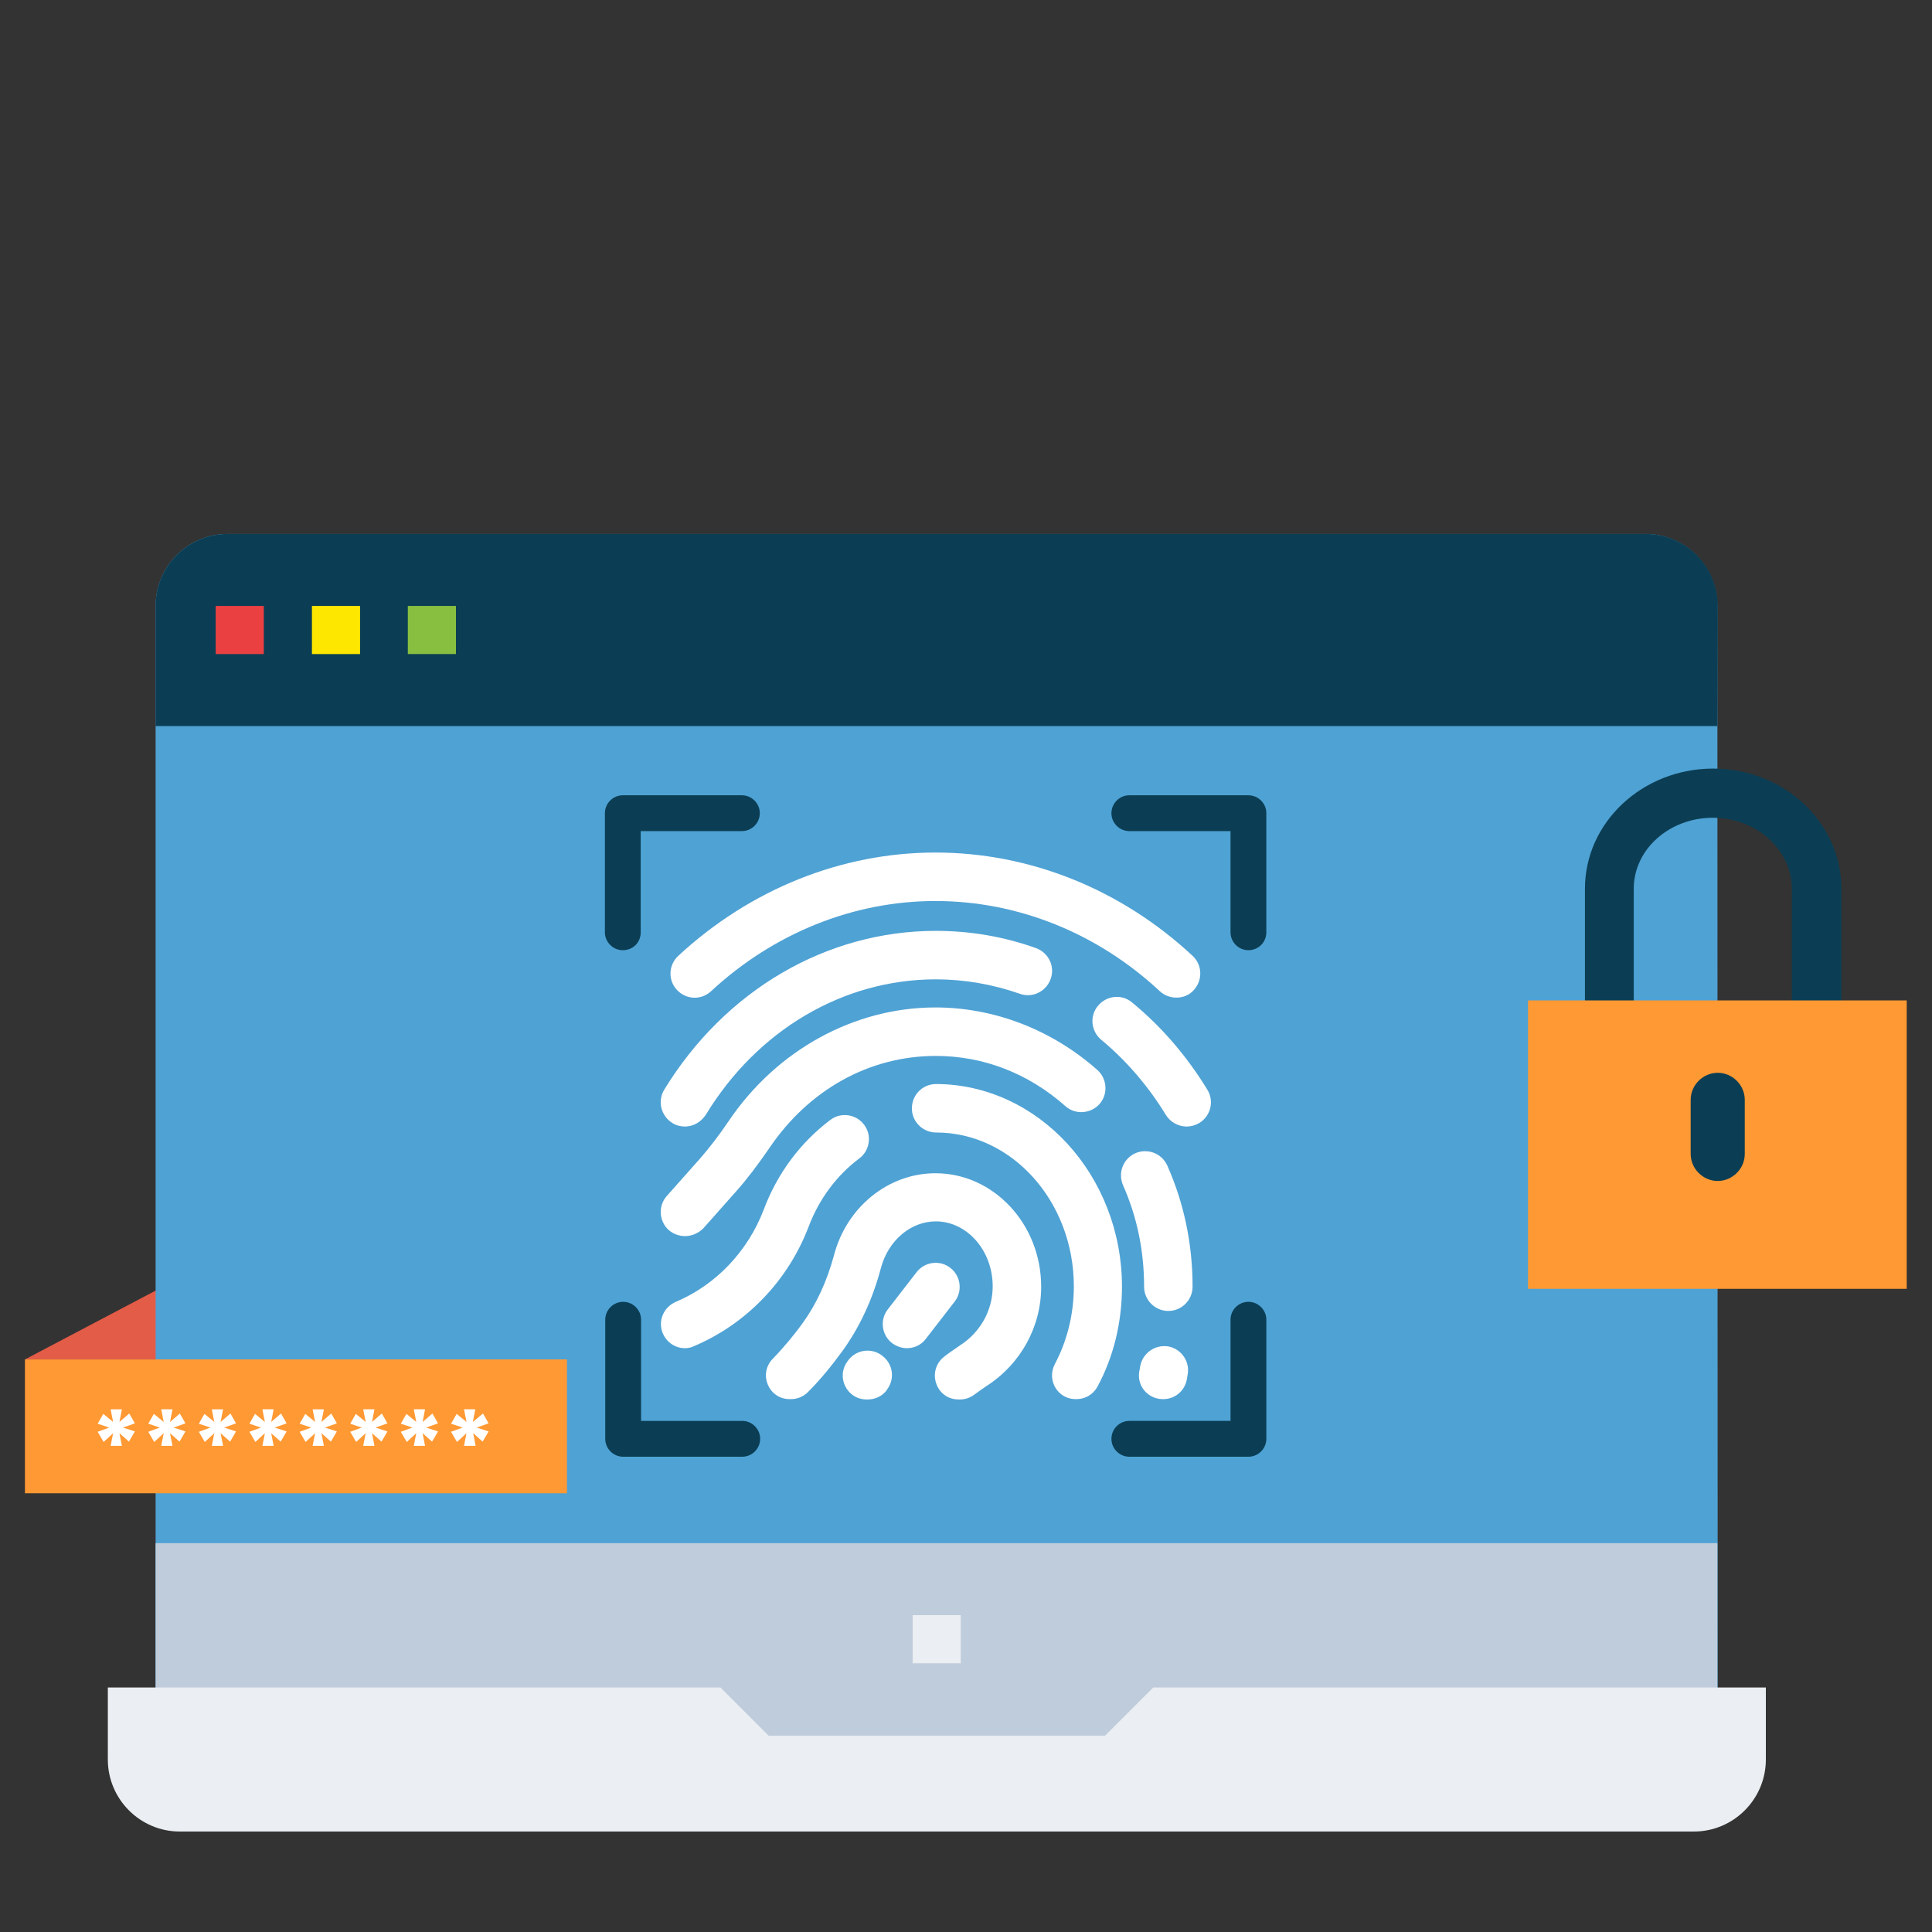 <?xml version="1.0" encoding="utf-8"?>
<!-- Generator: Adobe Illustrator 23.0.6, SVG Export Plug-In . SVG Version: 6.00 Build 0)  -->
<svg version="1.1" id="Layer_1" xmlns="http://www.w3.org/2000/svg" xmlns:xlink="http://www.w3.org/1999/xlink" x="0px" y="0px"
	 viewBox="0 0 550 550" style="enable-background:new 0 0 550 550;" xml:space="preserve">
<rect x="0" y="0" width="550" height="550" fill="#333333" stroke="none"/>
<style type="text/css">
	.st0{fill:#E35C47;}
	.st1{fill:#4FA2D4;}
	.st2{fill:#0B3E54;}
	.st3{fill:#EB4042;}
	.st4{fill:#FDE700;}
	.st5{fill:#88BF40;}
	.st6{fill:#BFCCDB;}
	.st7{fill:#EBEEF2;}
	.st8{fill:#FF9933;}
	.st9{fill:#FFFFFF;}
</style>
<g>
	<path class="st0" d="M46.6,387H7.1l39.5-20.8V387z"/>
	<g>
		<path class="st1" d="M489,507.7H44.3V172.5c0-11.3,9.2-20.5,20.5-20.5h403.6c11.3,0,20.5,9.2,20.5,20.5L489,507.7L489,507.7z"/>
		<path class="st2" d="M489,172.5c0-11.3-9.2-20.5-20.5-20.5H64.8c-11.3,0-20.5,9.2-20.5,20.5v34.2h444.6L489,172.5L489,172.5z"/>
		<path class="st3" d="M61.4,186.2v-13.7h13.7v13.7H61.4L61.4,186.2z"/>
		<path class="st4" d="M88.8,172.5h13.7v13.7H88.8V172.5z"/>
		<path class="st5" d="M116.1,172.5h13.7v13.7h-13.7C116.1,186.2,116.1,172.5,116.1,172.5z"/>
		<path class="st6" d="M44.3,439.3h444.6v68.4H44.3V439.3z"/>
		<path class="st7" d="M348.7,521.4H51.2c-11.3,0-20.5-9.2-20.5-20.5l0,0v-20.5h174.4l13.7,13.7h95.8l13.7-13.7h174.4v20.5
			c0,11.3-9.2,20.5-20.5,20.5l0,0H348.7z"/>
		<path class="st7" d="M259.8,459.8h13.7v13.7h-13.7V459.8z"/>
	</g>
	<g>
		<path class="st2" d="M524.2,299.5h-73V253c0-18.9,16.4-34.2,36.5-34.2s36.5,15.3,36.5,34.2V299.5z M465.1,285.5h45V253
			c0-11.1-10.1-20.2-22.5-20.2s-22.5,9-22.5,20.2V285.5z"/>
		<rect x="435" y="284.8" class="st8" width="107.8" height="82.1"/>
		<path class="st2" d="M489,336.2L489,336.2c-4.2,0-7.7-3.5-7.7-7.7v-15.4c0-4.2,3.5-7.7,7.7-7.7l0,0c4.2,0,7.7,3.5,7.7,7.7v15.4
			C496.7,332.7,493.2,336.2,489,336.2z"/>
	</g>
	<g>
		<g>
			<path class="st9" d="M334.9,284c-1.7,0-3.4-0.6-4.7-1.8c-17.8-16.6-40.5-25.7-63.9-25.7c-23.3,0-46,9.1-63.9,25.7
				c-2.8,2.6-7.1,2.4-9.7-0.4c-2.6-2.8-2.4-7.1,0.4-9.7c20.4-18.9,46.4-29.4,73.2-29.4s52.8,10.4,73.2,29.4c2.8,2.6,2.9,6.9,0.4,9.7
				C338.6,283.3,336.8,284,334.9,284z"/>
			<path class="st9" d="M337.8,320.7c-2.3,0-4.6-1.2-5.9-3.3c-5-8.2-11.2-15.4-18.4-21.4c-2.9-2.4-3.4-6.8-0.9-9.7
				c2.4-2.9,6.8-3.4,9.7-0.9c8.4,6.9,15.6,15.3,21.4,24.8c2,3.2,1,7.5-2.3,9.5C340.2,320.4,339,320.7,337.8,320.7z"/>
			<path class="st9" d="M195,320.7c-1.2,0-2.5-0.3-3.6-1c-3.2-2-4.3-6.2-2.3-9.5c17.3-28.3,46.2-45.2,77.3-45.2
				c9.7,0,19.3,1.6,28.5,4.9c3.6,1.3,5.5,5.2,4.2,8.8s-5.2,5.5-8.8,4.2c-7.7-2.7-15.8-4.1-23.9-4.1c-26.3,0-50.8,14.4-65.5,38.6
				C199.5,319.5,197.3,320.7,195,320.7z"/>
			<path class="st9" d="M195,351.9c-1.6,0-3.3-0.6-4.6-1.7c-2.8-2.5-3.1-6.9-0.6-9.7l9.5-10.7c2.7-3.1,5.4-6.6,8.1-10.6
				c13.7-20.3,35.8-32.4,58.9-32.4c16.7,0,33.1,6.3,46.1,17.8c2.8,2.5,3.1,6.9,0.6,9.7c-2.5,2.8-6.9,3.1-9.7,0.6
				c-10.6-9.4-23.4-14.3-36.9-14.3c-18.9,0-36.2,9.6-47.5,26.4c-3.1,4.5-6.1,8.5-9.2,12l-9.5,10.7
				C198.8,351.1,196.9,351.9,195,351.9z"/>
			<path class="st9" d="M332.6,373.2c-3.8,0-6.9-3.1-6.9-6.9c0-10.2-2-19.9-6-28.9c-1.5-3.5,0-7.5,3.5-9.1c3.5-1.5,7.5,0,9.1,3.5
				c4.8,10.8,7.2,22.4,7.2,34.5C339.5,370.1,336.4,373.2,332.6,373.2z"/>
			<path class="st9" d="M195,383.8c-2.7,0-5.2-1.6-6.3-4.2c-1.5-3.5,0.2-7.5,3.7-9c11.4-4.8,20.5-14.4,25-26.2
				c3.9-10.4,10.5-19.2,19-25.6c3-2.3,7.4-1.6,9.6,1.4c2.3,3,1.6,7.4-1.4,9.6c-6.4,4.8-11.4,11.5-14.4,19.4
				c-5.8,15.3-17.7,27.7-32.6,34C196.8,383.6,195.9,383.8,195,383.8z"/>
			<path class="st9" d="M319.4,366.3c0,10.2-2.4,20-7,28.5c-1.2,2.2-3.5,3.5-5.9,3.5h-0.3c-5.1,0-8.3-5.4-5.9-10
				c3.5-6.6,5.4-14.2,5.4-22.1c0-24.1-17.6-43.8-39.2-43.8c-3.6,0-6.7-2.8-6.9-6.5c-0.2-4,2.9-7.3,6.9-7.3
				C295.6,308.7,319.4,334.6,319.4,366.3z"/>
			<path class="st9" d="M296.4,366.3c0,11.4-5.8,22-15.6,28.3c-1.2,0.8-2.3,1.6-3.4,2.4c-1.2,0.9-2.6,1.4-4.1,1.4h-0.4
				c-6.5,0-9.2-8.2-4.1-12.2c1.4-1.1,2.9-2.1,4.5-3.2c5.9-3.8,9.3-10.1,9.3-16.8c0-10.2-7.3-18.5-16.2-18.5
				c-7.1,0-13.5,5.4-15.6,13.2c-2.4,9.1-6.2,17.2-11.2,24c-2.7,3.7-5.9,7.7-9.6,11.4c-1.3,1.3-3,2-4.8,2h-0.4c-6,0-9-7.2-4.8-11.5
				c3.4-3.5,6.3-7.1,8.4-10c4-5.5,7-12,9-19.4c3.6-13.8,15.5-23.4,28.9-23.4C282.9,334,296.4,348.5,296.4,366.3z"/>
			<path class="st9" d="M338.1,391.3c-0.1,0.4-0.1,0.8-0.2,1.2c-0.5,3.3-3.3,5.8-6.7,5.8H331c-4.1,0-7.3-3.6-6.7-7.7
				c0.1-0.6,0.2-1.1,0.3-1.7c0.7-3.7,4.2-6.2,8-5.6C336.3,384,338.8,387.6,338.1,391.3z"/>
			<path class="st9" d="M252.5,395.6l-0.1,0.2c-1.3,1.7-3.3,2.6-5.4,2.6h-0.3c-5.6,0-8.8-6.4-5.4-10.9l0.2-0.3
				c2.3-3,6.6-3.6,9.6-1.3C254.3,388.3,254.8,392.6,252.5,395.6z"/>
			<path class="st9" d="M258.2,383.8c-1.5,0-2.9-0.5-4.2-1.4c-3-2.3-3.6-6.6-1.3-9.6l8.2-10.6c2.3-3,6.6-3.6,9.6-1.3
				s3.6,6.6,1.3,9.6l-8.2,10.6C262.3,382.9,260.2,383.8,258.2,383.8z"/>
		</g>
		<path class="st2" d="M211.3,414.7h-33.9c-2.8,0-5.1-2.3-5.1-5.1v-33.9c0-2.8,2.3-5.1,5.1-5.1s5.1,2.3,5.1,5.1v28.8h28.8
			c2.8,0,5.1,2.3,5.1,5.1C216.4,412.4,214.1,414.7,211.3,414.7z"/>
		<path class="st2" d="M355.4,414.7h-33.9c-2.8,0-5.1-2.3-5.1-5.1c0-2.8,2.3-5.1,5.1-5.1h28.8v-28.8c0-2.8,2.3-5.1,5.1-5.1
			c2.8,0,5.1,2.3,5.1,5.1v33.9C360.5,412.4,358.2,414.7,355.4,414.7z"/>
		<path class="st2" d="M177.3,270.5c-2.8,0-5.1-2.3-5.1-5.1v-33.9c0-2.8,2.3-5.1,5.1-5.1h33.9c2.8,0,5.1,2.3,5.1,5.1
			c0,2.8-2.3,5.1-5.1,5.1h-28.8v28.8C182.4,268.3,180.2,270.5,177.3,270.5z"/>
		<path class="st2" d="M355.4,270.5c-2.8,0-5.1-2.3-5.1-5.1v-28.8h-28.8c-2.8,0-5.1-2.3-5.1-5.1c0-2.8,2.3-5.1,5.1-5.1h33.9
			c2.8,0,5.1,2.3,5.1,5.1v33.9C360.5,268.3,358.2,270.5,355.4,270.5z"/>
	</g>
	<rect x="7.1" y="387" class="st8" width="154.3" height="38.1"/>
	<g>
		<path class="st9" d="M36.8,402.4l1.6,2.8l-3.4,1.2l3.4,1.1l-1.7,2.9L34,408l0.7,3.6h-3.2l0.7-3.6l-2.7,2.5l-1.7-2.9l3.3-1.2
			l-3.3-1.1l1.6-2.8l2.8,2.3l-0.7-3.6h3.2l-0.7,3.6L36.8,402.4z"/>
		<path class="st9" d="M51.2,402.4l1.6,2.8l-3.4,1.2l3.4,1.1l-1.7,2.9l-2.7-2.4l0.7,3.6h-3.2l0.7-3.6l-2.7,2.5l-1.7-2.9l3.3-1.2
			l-3.3-1.1l1.6-2.8l2.8,2.3l-0.7-3.6h3.2l-0.7,3.6L51.2,402.4z"/>
		<path class="st9" d="M65.6,402.4l1.6,2.8l-3.4,1.2l3.4,1.1l-1.7,2.9l-2.7-2.4l0.7,3.6h-3.2L61,408l-2.7,2.5l-1.7-2.9l3.3-1.2
			l-3.3-1.1l1.6-2.8l2.8,2.3l-0.7-3.6h3.2l-0.7,3.6L65.6,402.4z"/>
		<path class="st9" d="M80,402.4l1.6,2.8l-3.4,1.2l3.4,1.1l-1.7,2.9l-2.7-2.4l0.7,3.6h-3.2l0.7-3.6l-2.7,2.5l-1.7-2.9l3.3-1.2
			l-3.3-1.1l1.6-2.8l2.8,2.3l-0.7-3.6h3.2l-0.7,3.6L80,402.4z"/>
		<path class="st9" d="M94.3,402.4l1.6,2.8l-3.4,1.2l3.4,1.1l-1.7,2.9l-2.7-2.4l0.7,3.6H89l0.7-3.6l-2.7,2.5l-1.7-2.9l3.3-1.2
			l-3.3-1.1l1.6-2.8l2.8,2.3l-0.7-3.6h3.2l-0.7,3.6L94.3,402.4z"/>
		<path class="st9" d="M108.7,402.4l1.6,2.8l-3.4,1.2l3.4,1.1l-1.7,2.9l-2.7-2.4l0.7,3.6h-3.2l0.7-3.6l-2.7,2.5l-1.7-2.9l3.3-1.2
			l-3.3-1.1l1.6-2.8l2.8,2.3l-0.7-3.6h3.2l-0.7,3.6L108.7,402.4z"/>
		<path class="st9" d="M123.1,402.4l1.6,2.8l-3.4,1.2l3.4,1.1l-1.7,2.9l-2.7-2.4l0.7,3.6h-3.2l0.7-3.6l-2.7,2.5l-1.7-2.9l3.3-1.2
			l-3.3-1.1l1.6-2.8l2.8,2.3l-0.7-3.6h3.2l-0.7,3.6L123.1,402.4z"/>
		<path class="st9" d="M137.5,402.4l1.6,2.8l-3.4,1.2l3.4,1.1l-1.7,2.9l-2.7-2.4l0.7,3.6h-3.3l0.7-3.6l-2.7,2.5l-1.7-2.9l3.3-1.2
			l-3.3-1.1l1.6-2.8l2.8,2.3l-0.7-3.6h3.2l-0.7,3.6L137.5,402.4z"/>
	</g>
</g>
</svg>

